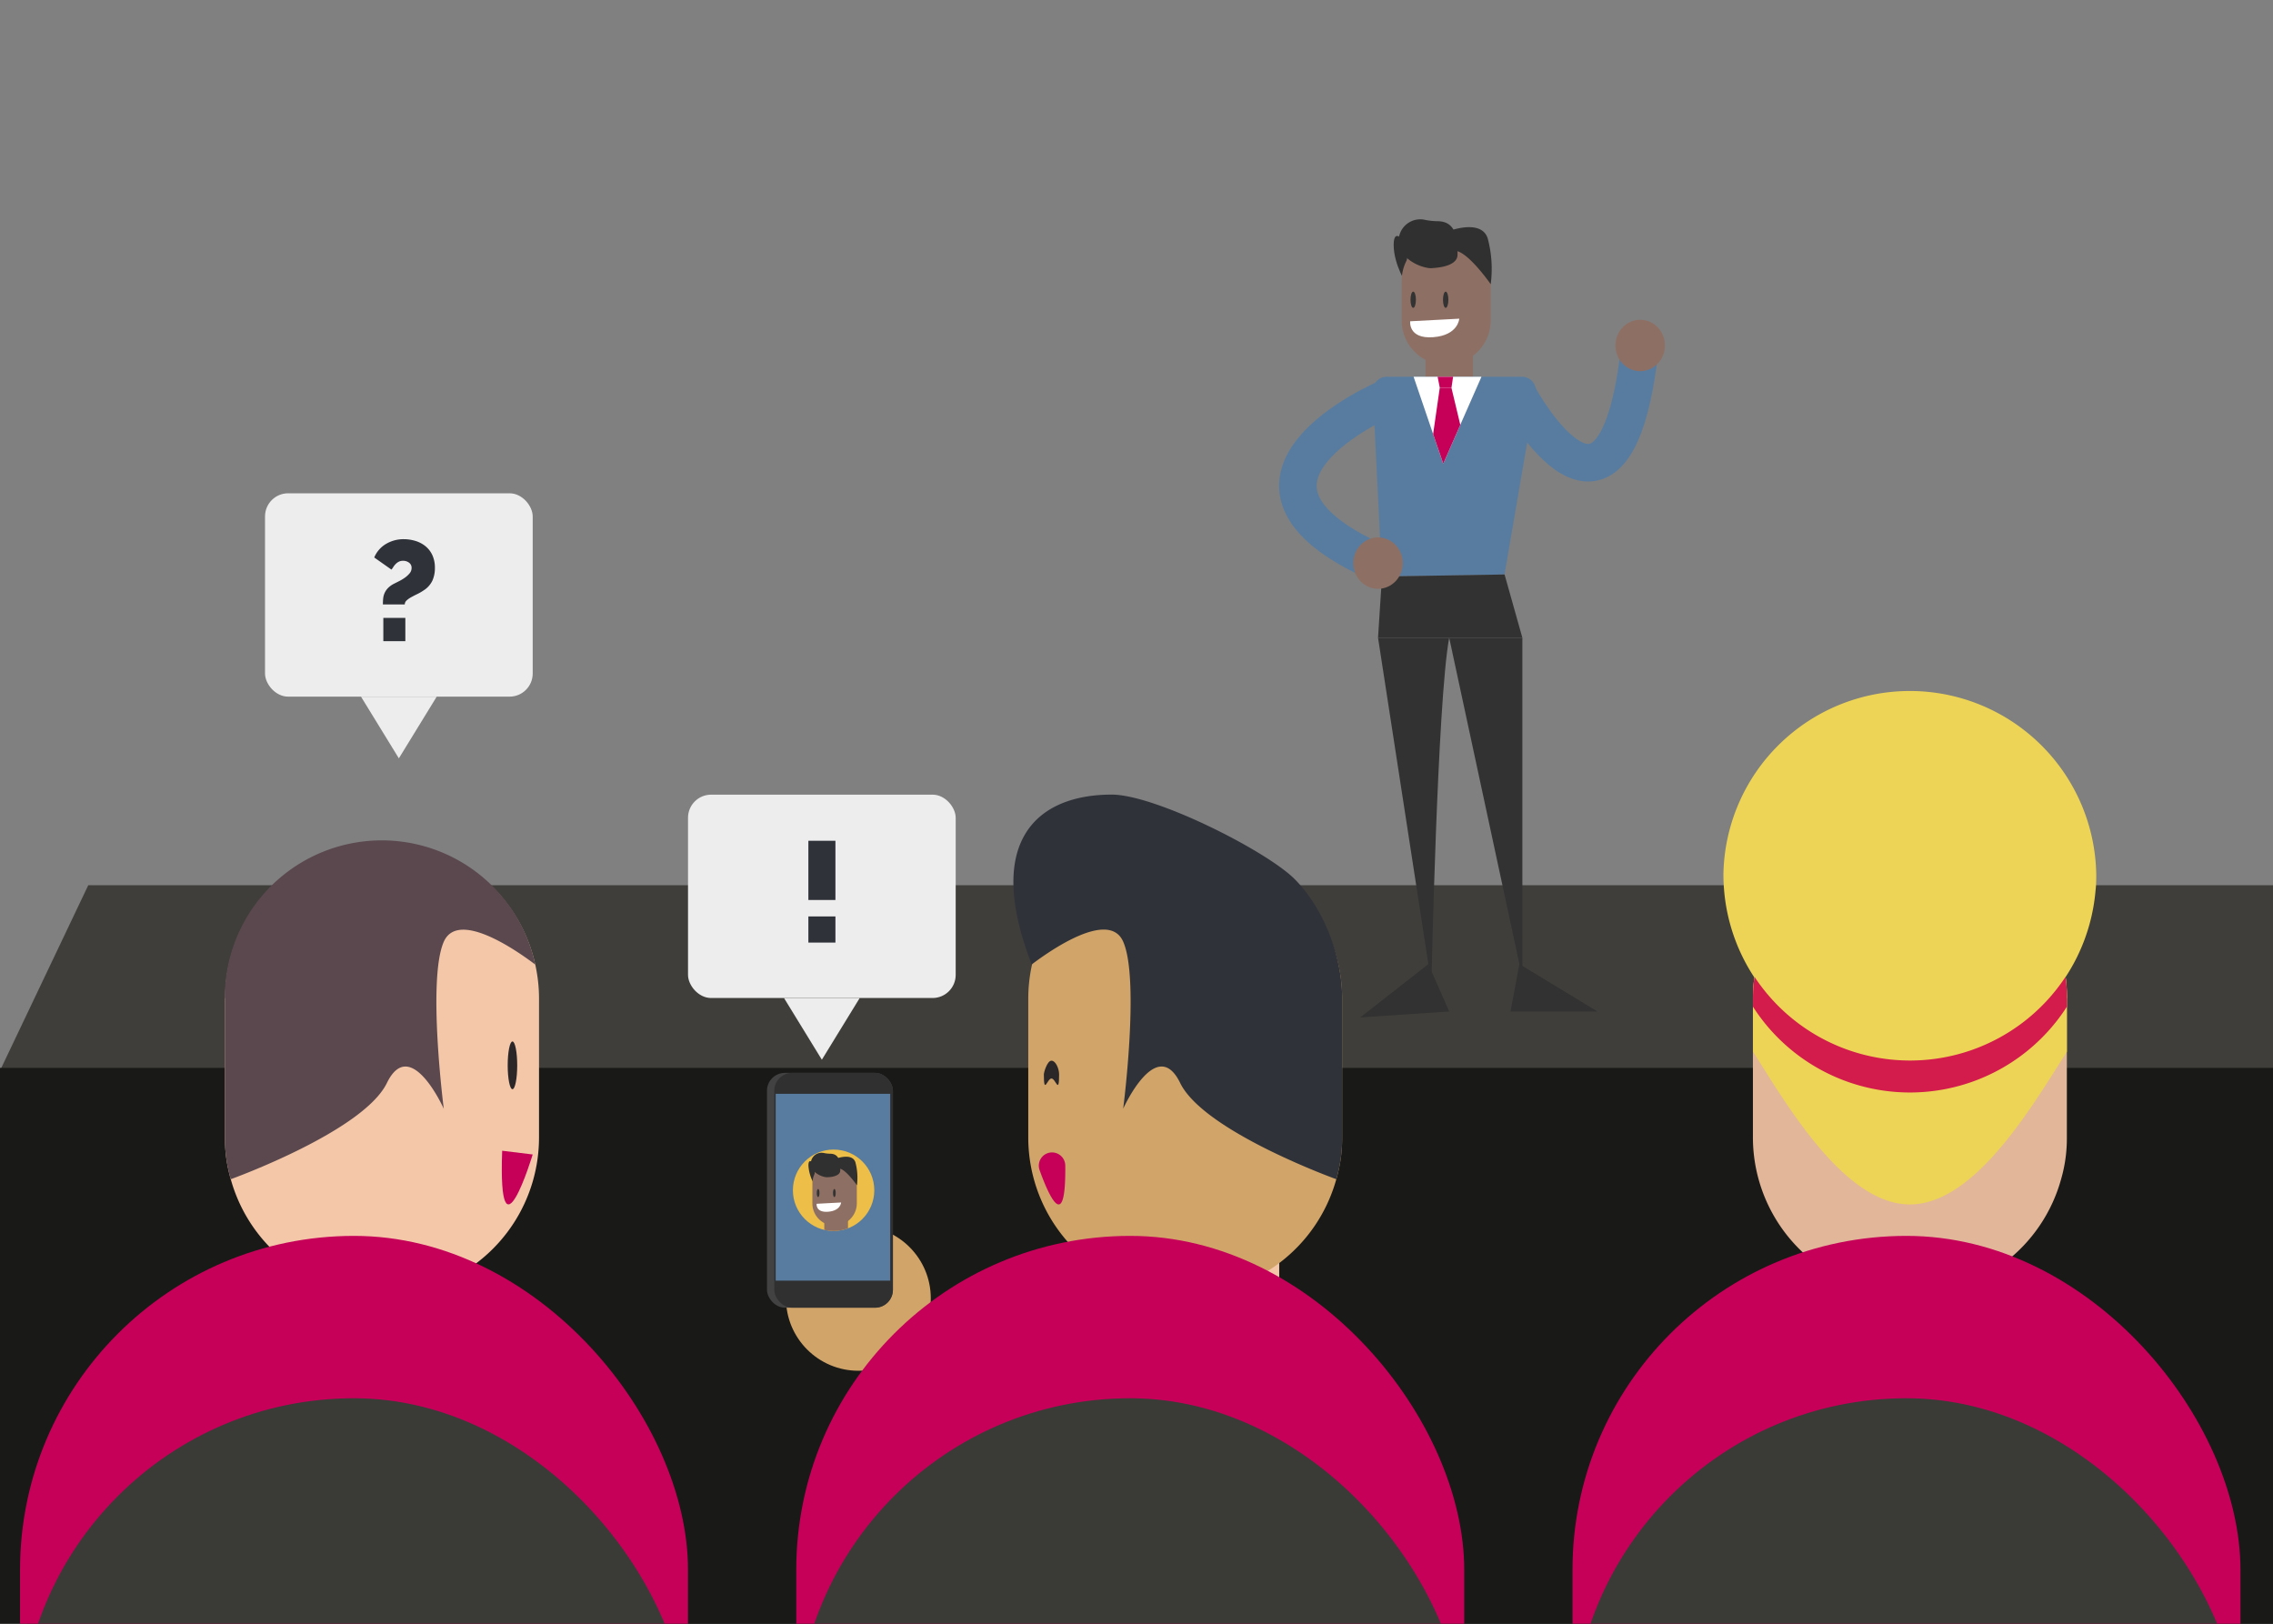 <svg id="Camada_1" data-name="Camada 1" xmlns="http://www.w3.org/2000/svg" xmlns:xlink="http://www.w3.org/1999/xlink" viewBox="0 0 420 300"><rect x="0" y="0" width="420" height="300" fill="#808080" stroke="none"/><defs><style>.cls-1,.cls-7{fill:none;}.cls-2{clip-path:url(#clip-path);}.cls-3{fill:#3f3e3a;}.cls-4{fill:#191917;}.cls-5{fill:#d1a469;}.cls-6{fill:#303030;}.cls-7{stroke:#587ca0;stroke-linecap:round;stroke-miterlimit:10;stroke-width:6.94px;}.cls-8{fill:#8e6f64;}.cls-9{fill:#587ca0;}.cls-10{fill:#323232;}.cls-11{fill:#fff;}.cls-12{fill:#c60059;}.cls-13{fill:#333;}.cls-14{fill:#424242;}.cls-15{fill:#ededed;}.cls-16{fill:#f3c7a8;}.cls-17{fill:#5a484e;}.cls-18{fill:#2b2728;}.cls-19{fill:#30323a;}.cls-20{fill:#e2b698;}.cls-21{fill:#3a3a37;}.cls-22{fill:#edd456;}.cls-23{fill:#d31c4c;}.cls-24{fill:#edbe48;}.cls-25{clip-path:url(#clip-path-2);}</style><clipPath id="clip-path"><rect class="cls-1" width="420" height="300"/></clipPath><clipPath id="clip-path-2"><circle class="cls-1" cx="154.03" cy="219.91" r="7.52"/></clipPath></defs><title>engaj4</title><g class="cls-2"><polygon class="cls-3" points="420 313.32 6.31 313.32 -3.69 205.56 16.31 163.55 420 163.55 420 313.32"/><rect class="cls-4" x="-3.69" y="197.3" width="423.69" height="116.01"/><circle class="cls-5" cx="158.61" cy="239.88" r="13.38"/><path class="cls-6" d="M260,45.25s-2.48-3.72-2.48,0S260,52.69,260,52.69Z"/><path class="cls-7" d="M280.75,73.44s17.75,32.7,22.31-9.61"/><path class="cls-7" d="M256,73.68S220.52,88.86,254.63,104"/><rect class="cls-8" x="263.4" y="60.84" width="8.77" height="13.52" rx="4.38" ry="4.38"/><path class="cls-8" d="M275.45,51.9v7.29a7.68,7.68,0,0,1-.3,2.18,8.29,8.29,0,0,1-3,4.39,8.19,8.19,0,0,1-8.77.71A8.25,8.25,0,0,1,259,59.19V51.9a8.76,8.76,0,0,1,.18-1.76,8.29,8.29,0,0,1,3.23-4.91,8.12,8.12,0,0,1,4.8-1.56,8.23,8.23,0,0,1,8.22,8.23Z"/><path class="cls-9" d="M278,106.14l-22.65.37L253.67,72.3a2.56,2.56,0,0,1,2.56-2.69h25a2.56,2.56,0,0,1,2.53,3Z"/><polygon class="cls-10" points="255.36 106.51 254.63 117.83 281.3 117.83 278.01 106.14 255.36 106.51"/><path class="cls-10" d="M254.63,117.83l9.86,63.93s1.1-52.24,3.29-63.93Z"/><polygon class="cls-10" points="267.78 117.83 281.3 180.67 281.3 117.83 267.78 117.83"/><polygon class="cls-10" points="280.75 178.13 279.11 186.88 295.18 186.88 280.75 178.13"/><polygon class="cls-10" points="263.93 178.13 251.34 187.98 267.78 186.88 263.93 178.13"/><ellipse class="cls-8" cx="303.07" cy="63.83" rx="4.57" ry="4.75"/><ellipse class="cls-8" cx="254.63" cy="104.04" rx="4.57" ry="4.75"/><polygon class="cls-11" points="273.74 69.61 269.83 78.49 266.68 85.67 264.81 80.2 261.2 69.61 273.74 69.61"/><polygon class="cls-12" points="265.64 69.61 266.04 71.63 268.2 71.63 268.5 69.61 265.64 69.61"/><polygon class="cls-12" points="269.83 78.49 266.68 85.67 264.81 80.2 266.04 71.63 268.19 71.63 269.83 78.49"/><path class="cls-11" d="M260.57,59.36l9.07-.48s-.17,3.07-4.82,3.42S260.57,59.36,260.57,59.36Z"/><path class="cls-6" d="M263.94,49.52a3.8,3.8,0,0,0,.91,0c1.25-.08,4.47-.46,4.47-2.46,0-2.48,0-6.19-3.72-6.19a12.21,12.21,0,0,1-2.43-.28,4,4,0,0,0-3.76,6.55A8,8,0,0,0,263.94,49.52Z"/><path class="cls-6" d="M267.46,42.78s6.19-2.48,7.43,1.24a21.84,21.84,0,0,1,.56,8.49s-6.75-9.73-8-4.77"/><ellipse class="cls-13" cx="261.13" cy="55.38" rx="0.5" ry="1.5"/><ellipse class="cls-13" cx="267.13" cy="55.38" rx="0.5" ry="1.5"/><rect class="cls-14" x="141.72" y="198.21" width="23.27" height="43.39" rx="3.31" ry="3.31" transform="translate(306.71 439.82) rotate(-180)"/><rect class="cls-6" x="143.07" y="198.21" width="21.92" height="43.39" rx="3.31" ry="3.31" transform="translate(308.06 439.82) rotate(-180)"/><rect class="cls-15" x="48.97" y="91.14" width="49.46" height="37.57" rx="4.27" ry="4.27"/><polygon class="cls-15" points="80.69 128.72 73.7 140.11 66.71 128.72 80.69 128.72"/><rect class="cls-16" x="53.18" y="216.01" width="30.96" height="47.73" rx="15.48" ry="15.48" transform="translate(137.32 479.76) rotate(-180)"/><path class="cls-16" d="M41.56,184.42v25.76a26.77,26.77,0,0,0,1.08,7.69,29.14,29.14,0,0,0,28,21.36,28.65,28.65,0,0,0,13.52-3.38A29.12,29.12,0,0,0,99.6,210.19V184.42a29.11,29.11,0,0,0-29-29,29.1,29.1,0,0,0-29,29Z"/><path class="cls-17" d="M41.56,184.42v25.76a26.77,26.77,0,0,0,1.08,7.69s24.49-8.82,28.85-17.78S82,204.85,82,204.85,78.93,181,82,174c2.69-6.12,14.06,2.06,16.9,4.21a29,29,0,0,0-57.36,6.22Z"/><path class="cls-12" d="M92.79,212.61l5.64.69S92,234.5,92.79,212.61Z"/><ellipse class="cls-18" cx="94.69" cy="196.83" rx="0.88" ry="4.41"/><rect class="cls-16" x="205.41" y="216.01" width="30.96" height="47.73" rx="15.48" ry="15.48"/><path class="cls-5" d="M248,184.42v25.76a26.77,26.77,0,0,1-1.08,7.69,29.14,29.14,0,0,1-28,21.36,28.65,28.65,0,0,1-13.52-3.38A29.12,29.12,0,0,1,190,210.19V184.42a29.11,29.11,0,0,1,29-29,29.1,29.1,0,0,1,29,29Z"/><path class="cls-19" d="M248,184.42v25.76a26.77,26.77,0,0,1-1.08,7.69s-24.49-8.82-28.85-17.78-10.53,4.75-10.53,4.75,3.09-23.85,0-30.86c-2.69-6.12-14.06,2.06-16.9,4.21-8.89-22.83,1-31.38,14.78-31.38,8,0,28.45,10.31,33.74,15.55S248,176.44,248,184.42Z"/><path class="cls-12" d="M194.09,212.94h0a2.44,2.44,0,0,0-2,3.24c1.66,4.63,4.88,12,4.75-.82A2.45,2.45,0,0,0,194.09,212.94Z"/><path class="cls-18" d="M192.88,198.51c0,3.88.63.75,1.41.75s1.41,3.13,1.41-.75c0-1.06-.63-2.54-1.41-2.54S192.88,198.1,192.88,198.51Z"/><rect class="cls-20" x="339.33" y="216.01" width="30.96" height="47.73" rx="15.48" ry="15.48"/><path class="cls-20" d="M381.91,184.43v25.76a26.91,26.91,0,0,1-1.07,7.69,29.07,29.07,0,0,1-10.54,15.48,0,0,0,0,0,0,0,28.76,28.76,0,0,1-30.94,2.49h0a29.12,29.12,0,0,1-15.46-25.66V184.43a28.78,28.78,0,0,1,.69-6.22,29,29,0,0,1,57.35,6.22Z"/><rect class="cls-12" x="3.7" y="228.34" width="123.43" height="157.16" rx="61.71" ry="61.71"/><rect class="cls-12" x="147.13" y="228.34" width="123.43" height="157.16" rx="61.71" ry="61.71"/><rect class="cls-12" x="290.56" y="228.34" width="123.43" height="157.16" rx="61.71" ry="61.71"/><rect class="cls-21" x="3.7" y="258.34" width="123.43" height="157.16" rx="61.71" ry="61.71"/><rect class="cls-21" x="147.13" y="258.34" width="123.43" height="157.16" rx="61.71" ry="61.71"/><rect class="cls-21" x="290.56" y="258.34" width="123.43" height="157.16" rx="61.71" ry="61.71"/><path class="cls-22" d="M387.34,161.53c0,1,0,2-.13,3a34.44,34.44,0,0,1-68.63,0c-.09-1-.13-2-.13-3a34.45,34.45,0,0,1,68.89,0Z"/><path class="cls-22" d="M381.91,184.43v9.9c-6.13,9.54-16.84,28.2-29,28.2s-22.91-18.68-29-28.24v-9.86a28.07,28.07,0,0,1,.28-3.93h0c.11-.77.25-1.53.41-2.28a29,29,0,0,1,57.07,2.3A26.7,26.7,0,0,1,381.91,184.43Z"/><path class="cls-23" d="M381.91,184.43V186a34.46,34.46,0,0,1-58,0v-1.6a28.07,28.07,0,0,1,.28-3.93,34.43,34.43,0,0,0,57.48,0A26.7,26.7,0,0,1,381.91,184.43Z"/><path class="cls-19" d="M70.75,111.67q0-.55.05-1.09a3.35,3.35,0,0,1,.26-1,3.24,3.24,0,0,1,.63-.93,4.17,4.17,0,0,1,1.13-.81l.83-.42a8.48,8.48,0,0,0,1.08-.63,4.73,4.73,0,0,0,.93-.83,1.52,1.52,0,0,0,.39-1,1.14,1.14,0,0,0-.47-1,1.78,1.78,0,0,0-1.1-.35,1.7,1.7,0,0,0-.81.18,2.32,2.32,0,0,0-.59.45,3.3,3.3,0,0,0-.42.54,3.8,3.8,0,0,1-.33.46L69.15,103a5.25,5.25,0,0,1,2.15-2.49,6.34,6.34,0,0,1,3.36-.89,7.41,7.41,0,0,1,2,.29,5.47,5.47,0,0,1,1.85.92,4.65,4.65,0,0,1,1.34,1.65,5.54,5.54,0,0,1,.51,2.49,5.61,5.61,0,0,1-.46,2.3,4.34,4.34,0,0,1-1.64,1.82,8.9,8.9,0,0,1-1.18.68q-.6.29-1.12.58a4.17,4.17,0,0,0-.84.6,1,1,0,0,0-.33.73Zm.08,6.79v-4.3H74.9v4.3Z"/><rect class="cls-15" x="127.13" y="146.82" width="49.46" height="37.57" rx="4.27" ry="4.27"/><polygon class="cls-15" points="158.85 184.4 151.86 195.79 144.87 184.4 158.85 184.4"/><path class="cls-19" d="M149.37,166.28V155.34h5v10.94Zm0,7.87v-4.83h5v4.83Z"/><rect class="cls-9" x="143.33" y="202.09" width="21.16" height="34.52"/><circle class="cls-24" cx="154.03" cy="219.91" r="7.52"/><g class="cls-25"><path class="cls-6" d="M150.62,215.36s-1.24-1.86-1.24,0a7.85,7.85,0,0,0,1.24,3.72Z"/><path class="cls-8" d="M152.31,227.72v-2.38a2.2,2.2,0,0,1,2.19-2.19h0a2.2,2.2,0,0,1,2.19,2.19v2.38"/><path class="cls-8" d="M154.22,226.44a4.1,4.1,0,0,1-4.11-4.11v-3.65a4.38,4.38,0,0,1,.09-.88,4.15,4.15,0,0,1,1.61-2.46,4.06,4.06,0,0,1,2.4-.78,4.12,4.12,0,0,1,4.11,4.12v3.65a3.84,3.84,0,0,1-.15,1.09,4.15,4.15,0,0,1-1.49,2.19,4.08,4.08,0,0,1-2.47.83"/><path class="cls-11" d="M150.89,222.41l4.53-.24s-.08,1.53-2.41,1.71S150.89,222.41,150.89,222.41Z"/><path class="cls-6" d="M152.58,217.49a1.9,1.9,0,0,0,.45,0c.62,0,2.23-.23,2.23-1.23,0-1.24,0-3.1-1.86-3.1a6.11,6.11,0,0,1-1.21-.14,2,2,0,0,0-1.88,3.28A4,4,0,0,0,152.58,217.49Z"/><path class="cls-6" d="M154.34,214.12s3.1-1.24,3.72.62a10.93,10.93,0,0,1,.28,4.25s-3.38-4.87-4-2.39"/><ellipse class="cls-13" cx="151.17" cy="220.42" rx="0.25" ry="0.75"/><ellipse class="cls-13" cx="154.17" cy="220.42" rx="0.25" ry="0.75"/></g></g></svg>